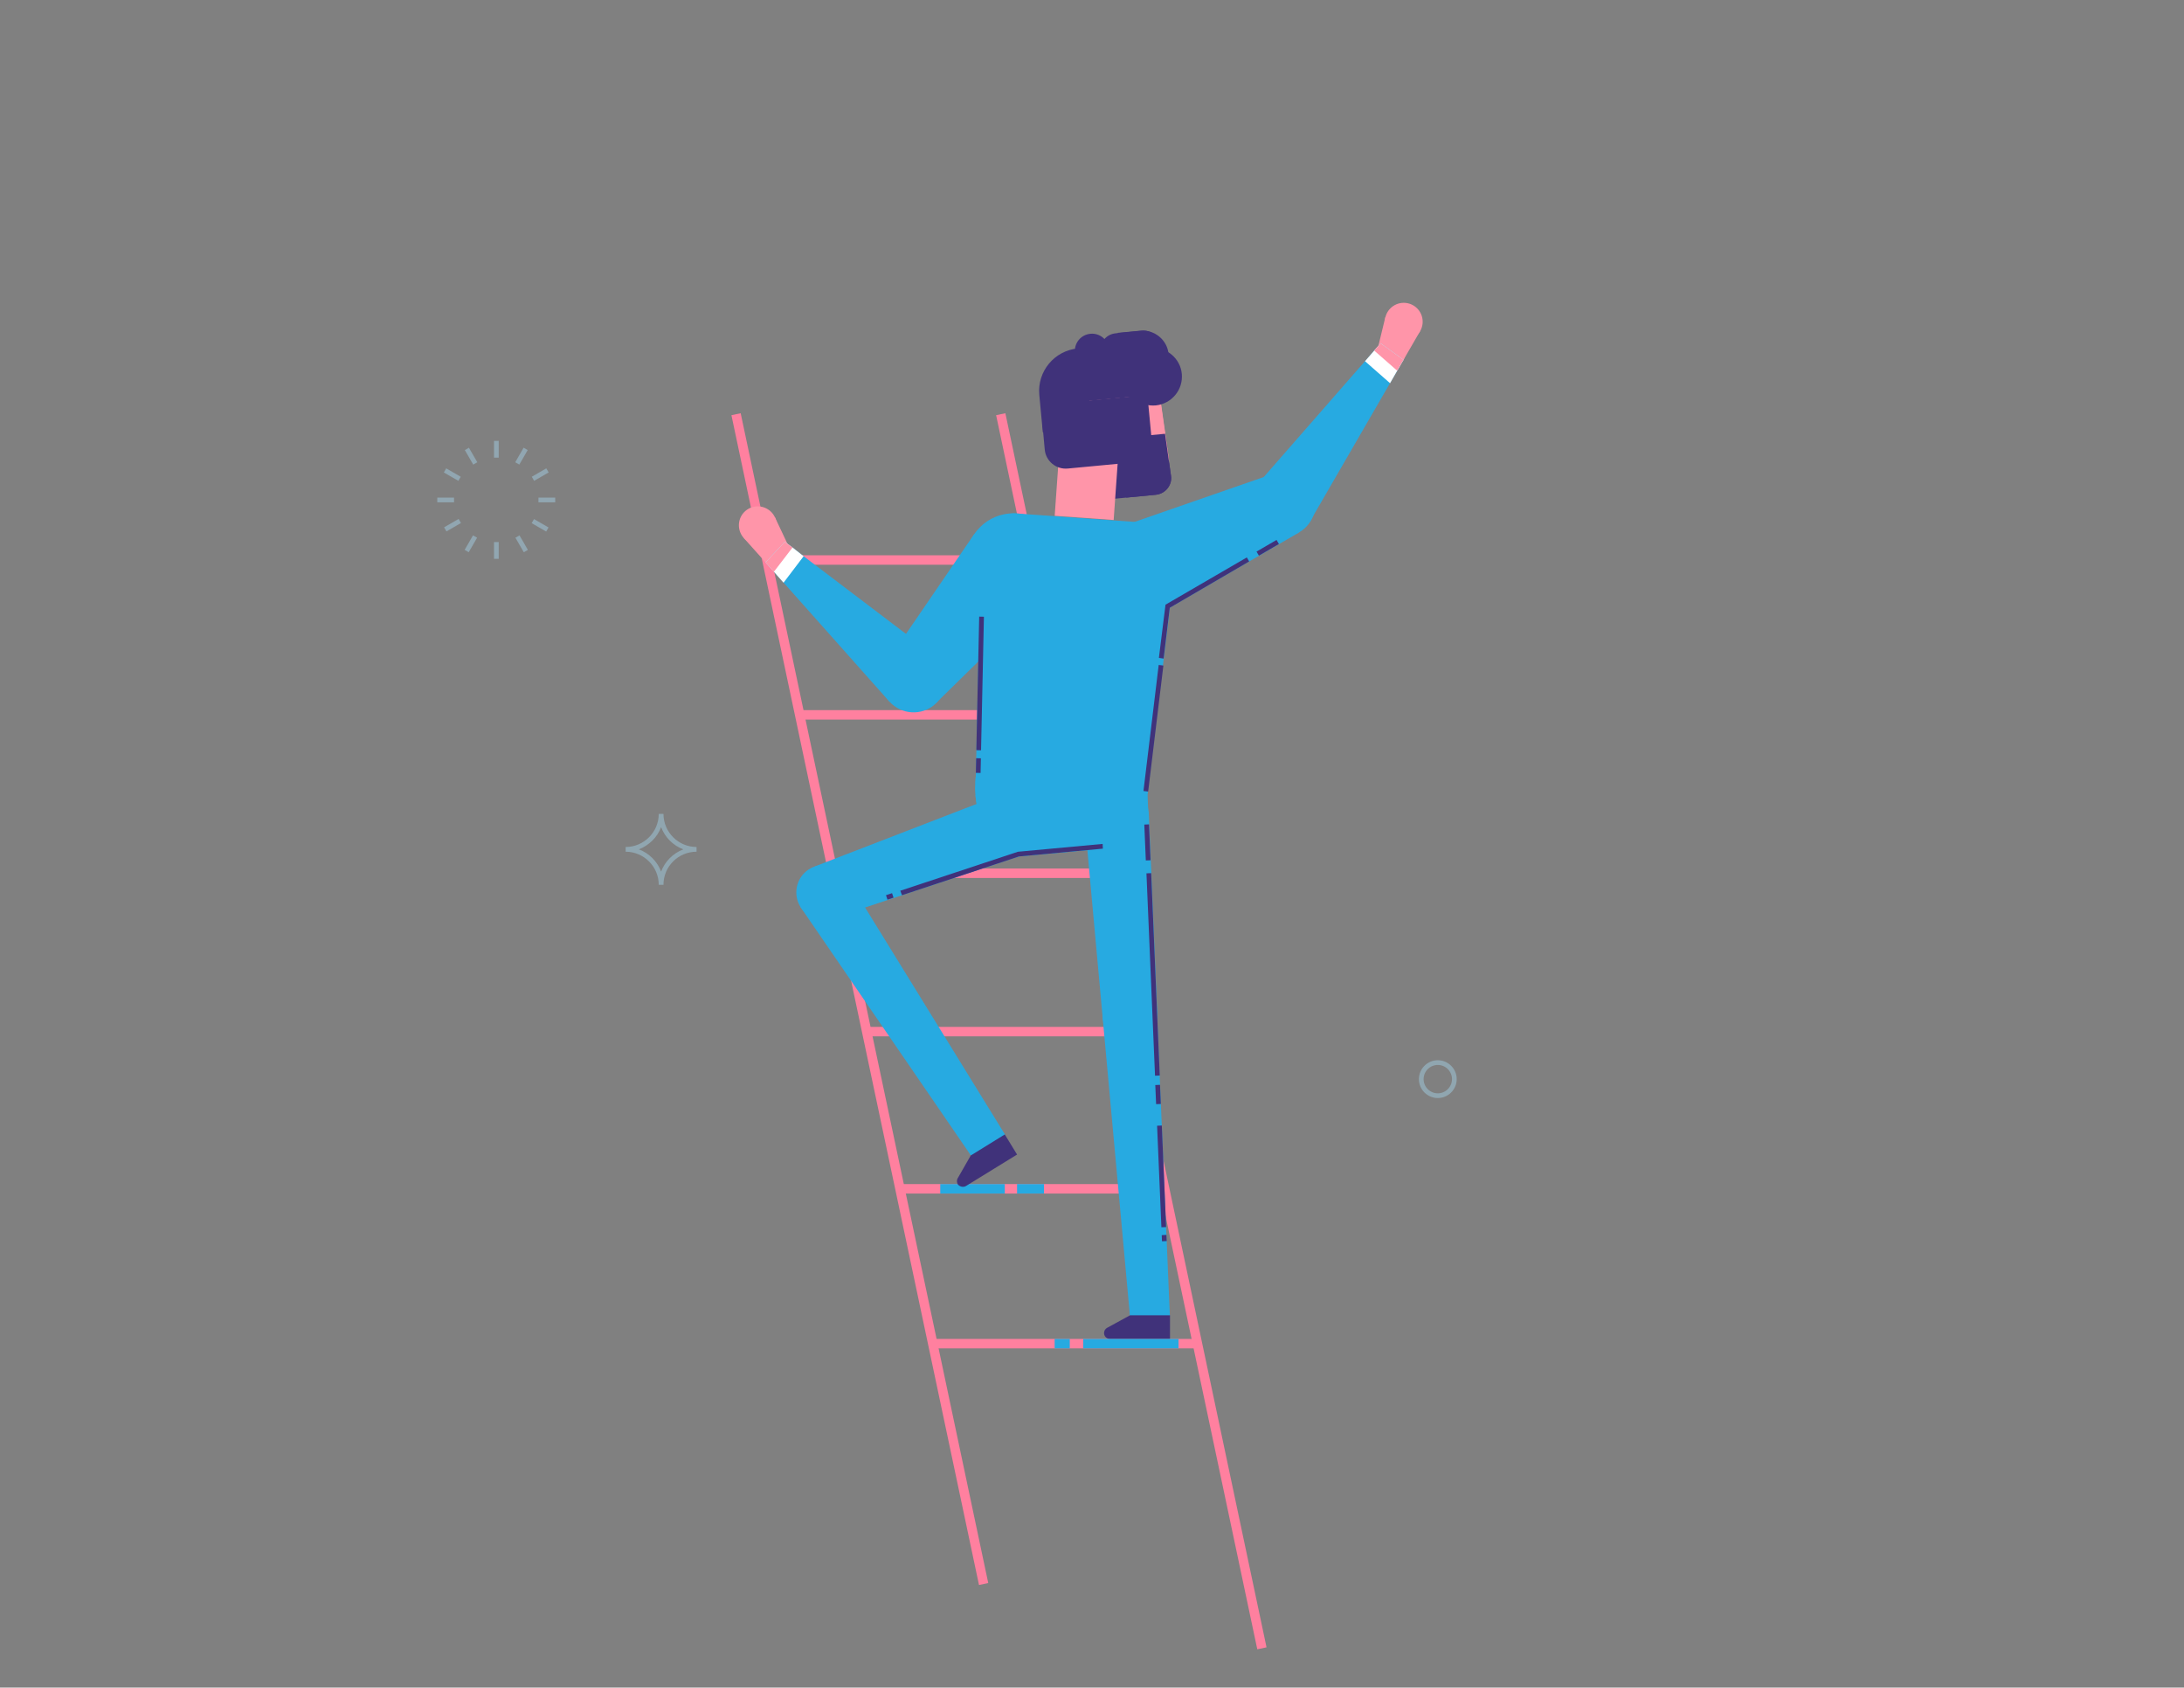 <?xml version="1.0" encoding="utf-8"?>
<!-- Generator: Adobe Illustrator 22.1.0, SVG Export Plug-In . SVG Version: 6.00 Build 0)  -->
<svg version="1.1" id="_x2014_ÎÓÈ_x5F_1" xmlns="http://www.w3.org/2000/svg" xmlns:xlink="http://www.w3.org/1999/xlink"
	 x="0px" y="0px" viewBox="0 0 924 713.9" style="enable-background:new 0 0 924 713.9;" xml:space="preserve">
<rect x="0" y="0" width="924" height="713.9" fill="#808080" stroke="none"/>
<style type="text/css">
	.st0{display:none;fill:#FFE159;}
	.st1{display:none;}
	.st2{display:inline;fill:#FFDEA4;}
	.st3{display:inline;fill:#EEEBFF;}
	.st4{display:inline;fill:#DDD6FF;}
	.st5{display:inline;fill:#FFC359;}
	.st6{display:inline;}
	.st7{fill:#FFC359;}
	.st8{fill:#FF809F;}
	.st9{fill:#FF95A9;}
	.st10{fill:#40327A;}
	.st11{fill:none;}
	.st12{fill:#27AAE1;}
	.st13{fill:#FFFFFF;}
	.st14{opacity:0.4;}
	.st15{fill:#A9DEF9;}
	.st16{opacity:0.4;fill:#A9DEF9;}
</style>
<polygon class="st0" points="617.2,140.5 607.7,135.4 597.8,139.5 595.9,128.9 586.4,123.7 593.6,115.6 591.7,105 602.5,105.6 
	609.7,97.5 616,106.3 626.7,106.8 623.8,117.2 630.1,126 620.1,130.2 "/>
<g class="st1">
	<polygon class="st2" points="460.4,61.4 454.8,58.3 448.8,60.8 447.7,54.5 442.1,51.4 446.4,46.6 445.2,40.2 451.7,40.6 
		455.9,35.8 459.7,41 466.1,41.3 464.3,47.5 468.1,52.7 462.2,55.2 	"/>
	<polygon class="st2" points="741.8,176.6 735,172.9 727.9,175.8 726.6,168.3 719.9,164.6 725,158.9 723.6,151.3 731.3,151.7 
		736.4,145.9 740.9,152.2 748.5,152.6 746.5,160 750.9,166.2 743.8,169.2 	"/>
</g>
<g class="st1">
	<polygon class="st2" points="637.9,255.8 634.4,253.9 630.7,255.4 630,251.5 626.5,249.5 629.2,246.5 628.5,242.6 632.5,242.8 
		635.1,239.8 637.5,243 641.5,243.2 640.4,247.1 642.7,250.4 639,251.9 	"/>
	<polygon class="st2" points="297.2,117.4 293.7,115.5 290.1,117 289.4,113.1 285.9,111.2 288.5,108.2 287.8,104.4 291.8,104.6 
		294.4,101.6 296.7,104.8 300.7,105 299.6,108.8 301.9,112 298.3,113.6 	"/>
	<polygon class="st2" points="674,37.9 669.1,35.2 664.1,37.3 663.1,31.9 658.3,29.3 661.9,25.2 661,19.8 666.5,20 670.1,15.9 
		673.3,20.4 678.8,20.7 677.3,26 680.5,30.4 675.4,32.6 	"/>
</g>
<g class="st1">
	<path class="st3" d="M14.7,700.5c0,0,0-66.9,103.6-66.1c56.8,0.4,41.6-64.3,137-49.8c53.8,8.1,61.4-84.6,154.9-61.6
		c36.2,8.9,40.5,45.6,73.7,61.1c12.6,5.9,36.5,9.2,57.9,6.5c21.4-2.8,73.3-30.6,107.9-15.3c34.5,15.3,22.6,41,57.6,47.8
		c42,8.2,80.6-9.1,111.2-7.6c30.6,1.5,87.6,30.1,89.7,85.1H14.7V700.5z"/>
	<path class="st3" d="M52,485.7c0,0,2.4-31.4,37.1-47.3c19.7-9,34.5-5.7,45.4-8.3c10.9-2.6,19.8-39.8,55.4-28.2
		c13.8,4.5,24.8,25.6,29.9,28.2s12.1,1.4,20.3,0c8.1-1.4,20.7-12.6,33.9-4.9c13.1,7.8,15.8,17.9,29.1,21.3
		c16,4.1,47.7-14.5,65.7-11.8c27.7,4.1,52.2,23.2,53,51L52,485.7L52,485.7z"/>
	<path class="st4" d="M128.4,700.5c9.5-30.7,64.4-47.2,90.9-50.3s30.1-11.9,56.6-31.8c26.5-19.9,87.1-46,156.4-10
		c43.3,22.5,62.8,39.4,92.9,34.8c25.1-3.8,19.4-22.1,53.8-31.7c41.3-11.5,62.3,14.3,76.4,30.3c19.5,22.1,64.7,28.8,88.2,28.8
		c23.4,0,71.8,16.9,74.9,29.9H128.4z"/>
	<path class="st3" d="M572.4,393.1c0,0,2-26.2,31-39.5c16.4-7.5,28.8-4.8,37.9-6.9c9.1-2.1,16.5-33.2,46.2-23.5
		c11.5,3.8,20.7,21.3,24.9,23.5s10.1,1.2,16.9,0c6.8-1.2,17.3-10.6,28.3-4.1s13.2,14.9,24.3,17.8c13.4,3.5,25.6-3.9,35.3-3.2
		c9.7,0.6,27.8,12.7,28.5,35.9L572.4,393.1L572.4,393.1z"/>
</g>
<g class="st1">
	<rect x="607.3" y="57" class="st5" width="2" height="26.9"/>
	<rect x="607.3" y="154.1" class="st5" width="2" height="13.9"/>
	<rect x="572.6" y="94.1" transform="matrix(0.5 -0.866 0.866 0.5 201.006 546.242)" class="st5" width="2" height="9.8"/>
	<rect x="643.7" y="133.1" transform="matrix(0.5 -0.866 0.866 0.5 201.018 628.404)" class="st5" width="2" height="14"/>
	<rect x="665.5" y="83.3" transform="matrix(0.866 -0.5 0.5 0.866 47.358 345.387)" class="st5" width="5.7" height="2"/>
	<rect x="636.9" y="93.9" transform="matrix(0.866 -0.5 0.5 0.866 39.596 337.646)" class="st5" width="26.2" height="2"/>
</g>
<g class="st1">
	<rect x="584.3" y="68.5" transform="matrix(0.866 -0.5 0.5 0.866 38.781 303.259)" class="st5" width="2" height="21.5"/>
	<rect x="632" y="147.5" transform="matrix(0.866 -0.5 0.5 0.866 3.838 338.209)" class="st5" width="2" height="28.9"/>
	<rect x="544.8" y="118" class="st5" width="28.4" height="2"/>
	<rect x="643.3" y="118" class="st5" width="7.5" height="2"/>
	<g class="st6">
		
			<rect x="622.3" y="81.6" transform="matrix(0.5 -0.866 0.866 0.5 243.232 586.343)" class="st7" width="14" height="2"/>
	</g>
</g>
<g>
	<rect x="367.9" y="434.4" class="st8" width="110.1" height="4"/>
	<rect x="367.9" y="367.4" class="st8" width="110.1" height="4"/>
	<rect x="338.6" y="300.4" class="st8" width="111.7" height="4"/>
	<rect x="323.9" y="234.9" class="st8" width="110.7" height="4"/>
	<rect x="381.2" y="500.9" class="st8" width="112.4" height="4"/>
	<rect x="361.9" y="169.8" transform="matrix(0.978 -0.207 0.207 0.978 -79.637 84.484)" class="st8" width="4" height="506"/>
	<rect x="476.8" y="169.5" transform="matrix(0.978 -0.207 0.207 0.978 -79.963 108.561)" class="st8" width="4" height="533.8"/>
	<rect x="394.6" y="566.4" class="st8" width="110.7" height="4"/>
</g>
<path class="st9" d="M494.4,193.8c0.7,5.1-2.9,9.8-8.1,10.3l-32.8,3.1l-3.4-35.9c-1-10.9,7-20.6,17.9-21.7c5.3-0.5,11.2,1,15.1,4.1
	c3.9,3,6.6,7.5,7.4,12.8L494.4,193.8z"/>
<path class="st10" d="M489,209.3l-23.1,2.2l-2.4-25.2l29.4-2.8l2.5,17.6C496.1,205.1,493.1,208.9,489,209.3z"/>
<path class="st9" d="M486.4,204.1l-32.8,3.1l-3.4-35.9c-1-10.9,7-20.6,17.9-21.7l0,0c10.6-1,20.9,6.4,22.5,16.9l3.9,27.3
	C495.2,198.9,491.5,203.6,486.4,204.1z"/>
<path class="st10" d="M494.4,149.7l1,10.7c0.1,0.8,0.1,1.6-0.1,2.4l-20.1,1.9l-2.3-23.9l9.6-0.9
	C488.5,139.4,493.8,143.8,494.4,149.7z"/>
<path class="st11" d="M492.9,183.5l-2.5-17L492.9,183.5z"/>
<path class="st10" d="M456,147.4l2.7-0.3l3.2,33.8l-20.7,2l-1.5-15.9C438.8,157.1,446.1,148.3,456,147.4z"/>
<path class="st10" d="M492.8,160.8l-21.4,2c-8.3,0.8-15.8-5.3-16.6-13.7c-0.4-4,2.5-7.5,6.5-7.9s7.5,2.5,7.9,6.5
	c0,0.4,0.4,0.7,0.8,0.7l21.4-2L492.8,160.8z"/>
<path class="st10" d="M484.5,154.3l-11.1,1.1c-4,0.4-7.5-2.5-7.9-6.5s2.5-7.5,6.5-7.9l11.1-1.1c4-0.4,7.5,2.5,7.9,6.5
	C491.4,150.4,488.4,153.9,484.5,154.3z"/>
<path class="st10" d="M489,209.3l-12.5,1.2l-2.4-25.2l18.8-1.8l2.5,17.6C496.1,205.1,493.1,208.9,489,209.3z"/>
<path class="st10" d="M500,158.2c0.6,6.7-4.3,12.6-11,13.3c-6.7,0.6-13.5-4.2-14.2-10.9c-0.6-6.7,5.2-12.7,11.9-13.4
	C493.4,146.6,499.4,151.5,500,158.2z"/>
<rect x="455.4" y="157.2" transform="matrix(0.996 -9.470577e-02 9.470577e-02 0.996 -13.308 45.286)" class="st10" width="30.1" height="11.3"/>
<rect x="457.7" y="168.3" transform="matrix(0.996 -9.470398e-02 9.470398e-02 0.996 -14.75 45.496)" class="st10" width="28.5" height="19.7"/>
<g>
	<ellipse class="st9" cx="593.9" cy="136.1" rx="8" ry="8"/>
	<path class="st9" d="M591.6,144c-2.9-1.7-6.5-0.7-8.2,2.2s-0.7,6.5,2.2,8.2s6.5,0.7,8.2-2.2S594.5,145.7,591.6,144z"/>
	<polygon class="st9" points="586.1,134.2 582.8,147.8 593.8,152.2 600.8,140.1 	"/>
</g>
<ellipse transform="matrix(0.991 -0.137 0.137 0.991 -24.08 76.12)" class="st12" cx="542.6" cy="213.5" rx="13.6" ry="13.6"/>
<polygon class="st12" points="492.8,258.3 549.5,225.3 538.1,200.6 476.2,222.1 "/>
<g>
	<polygon class="st12" points="584.1,145.2 593.8,152.2 554.4,220.3 532.3,204.5 577.5,152.8 581.4,148.3 	"/>
	<polygon class="st13" points="584.1,145.2 593.8,152.2 588.1,162.1 577.5,152.8 581.4,148.3 	"/>
	<polygon class="st9" points="584.1,145.2 593.8,152.2 591.1,156.8 581.4,148.3 	"/>
</g>
<ellipse class="st12" cx="482.7" cy="241" rx="20" ry="20"/>
<g>
	<path class="st9" d="M315.3,216.2c-3.3,2.9-3.6,8-0.7,11.3s8,3.6,11.3,0.7c3.3-2.9,3.6-8,0.7-11.3
		C323.6,213.6,318.6,213.3,315.3,216.2z"/>
	<path class="st9" d="M324.4,229.5c2.5-2.2,6.3-2,8.5,0.5s2,6.3-0.5,8.5s-6.3,2-8.5-0.5C321.7,235.5,321.9,231.7,324.4,229.5z"/>
	<polygon class="st9" points="327.8,218.7 333.8,231.4 323.9,237.9 314.6,227.5 	"/>
</g>
<path class="st12" d="M377.4,277.5c5.6-5,14.2-4.5,19.3,1.1c5,5.6,4.5,14.2-1.1,19.3c-5.6,5-14.2,4.5-19.3-1.1
	C371.2,291.1,371.7,282.5,377.4,277.5z"/>
<polygon class="st12" points="442.8,251.5 396,297.4 375.2,280 412.2,225.9 "/>
<g>
	<polygon class="st12" points="376.2,296.7 323.9,237.9 332,229.2 335.3,231.6 340,235.3 394.7,276.8 	"/>
	<polygon class="st13" points="331.5,246.5 323.9,237.9 332,229.2 335.3,231.6 340,235.3 	"/>
	<polygon class="st9" points="332,229.2 323.9,237.9 327.4,241.9 335.3,231.6 	"/>
</g>
<ellipse transform="matrix(8.661691e-03 -1 1 8.661691e-03 187.843 663.903)" class="st12" cx="428.8" cy="237.2" rx="20" ry="20"/>
<polygon class="st12" points="486,343.5 489.6,428.3 466.5,430.4 458.8,346 "/>
<circle class="st12" cx="428.3" cy="348.8" r="13.7"/>
<circle class="st12" cx="472.4" cy="344.8" r="13.6"/>
<path class="st12" d="M497.4,236.7l-11.9,99.1l-72.7-5.1l2.2-99.8c0.2-8,7-14.2,15-13.7l54.6,3.9
	C492.4,221.6,498.3,228.8,497.4,236.7z"/>
<path class="st12" d="M486,344.2c0.3,6.5-4.1,12.2-10.2,13.8c-0.7,0.2-1.5,0.3-2.2,0.4l-44.1,4c-0.8,0.1-1.5,0.1-2.3,0
	c-6.3-0.5-11.6-5.3-12.5-11.7l-0.1-0.7l-1.4-9.8l-0.5-3.8l72.6-6.6l0,0l0.1,3.4l0.4,10.2L486,344.2z"/>
<polygon class="st12" points="432.6,361.8 352.1,388.5 344.8,366.5 424,335.9 "/>
<ellipse class="st12" cx="417.9" cy="484.3" rx="8.4" ry="8.4"/>
<path class="st12" d="M494.9,555.7c0.4,4.6-3,8.7-7.6,9.2c-4.6,0.4-8.7-3-9.2-7.6c-0.4-4.6,3-8.7,7.6-9.2
	C490.4,547.6,494.5,551,494.9,555.7z"/>
<path class="st12" d="M489.6,428.3c0.6,6.4-4.1,12-10.5,12.6s-12-4.1-12.6-10.5s4.1-12,10.5-12.6C483.3,417.3,489,421.9,489.6,428.3
	z"/>
<ellipse class="st12" cx="348.5" cy="377.5" rx="11.6" ry="11.6"/>
<polygon class="st12" points="478.1,557.2 466.5,430.4 489.5,428.3 494.9,555.7 "/>
<polygon class="st12" points="410.7,488.7 338.6,383.6 358.3,371.4 425.1,479.8 "/>
<path class="st12" d="M485.5,333.4c0,0.8,0,1.6-0.1,2.4c-0.6,8.6-4.2,16.3-9.6,22.2c-0.7,0.2-1.5,0.3-2.2,0.4l-44.1,4
	c-0.8,0.1-1.5,0.1-2.3,0c-7.1-5.3-12.2-13.2-14-22.1c-0.2-1.2-0.4-2.4-0.5-3.6v-0.2l0,0c-0.2-1.9-0.2-3.9-0.1-5.9
	c1.4-20.1,18.9-35.2,39-33.8c18.1,1.3,32.1,15.5,33.7,33l0,0C485.5,331.1,485.5,332.2,485.5,333.4z"/>
<path class="st10" d="M469.6,566.4H495v-10h-16.9l-9.7,5.3c-0.8,0.4-1.3,1.3-1.3,2.2l0,0C467.1,565.3,468.2,566.4,469.6,566.4z"/>
<polygon class="st10" points="469.5,194.3 481.4,194.5 477.9,208.1 468,208.2 "/>
<rect x="446" y="193.2" transform="matrix(7.058454e-02 -0.998 0.998 7.058454e-02 221.921 649.677)" class="st9" width="27.1" height="25"/>
<path class="st10" d="M477.2,195.8l-25.4,2.4c-5,0.5-9.4-3.2-9.8-8.1l-0.9-9.8l34.4-3.3L477.2,195.8z"/>
<g class="st14">
	<g>
		<rect x="209" y="186.5" class="st15" width="2" height="7.1"/>
		<rect x="209" y="229.3" class="st15" width="2" height="7.1"/>
	</g>
	<g>
		
			<rect x="198.3" y="189.4" transform="matrix(0.866 -0.5 0.5 0.866 -69.766 125.532)" class="st15" width="2" height="7.1"/>
		<rect x="219.7" y="226.5" transform="matrix(0.866 -0.5 0.5 0.866 -85.45 141.173)" class="st15" width="2" height="7.1"/>
	</g>
	<g>
		<rect x="190.4" y="197.2" transform="matrix(0.5 -0.866 0.866 0.5 -78.199 266.146)" class="st15" width="2" height="7.1"/>
		<rect x="227.5" y="218.7" transform="matrix(0.5 -0.866 0.866 0.5 -78.215 308.973)" class="st15" width="2" height="7.1"/>
	</g>
	<g>
		<rect x="185" y="210.5" class="st15" width="7.1" height="2"/>
		<rect x="227.8" y="210.5" class="st15" width="7.1" height="2"/>
	</g>
	<g>
		
			<rect x="187.9" y="221.2" transform="matrix(0.866 -0.5 0.5 0.866 -85.439 125.459)" class="st15" width="7.1" height="2"/>
		
			<rect x="225" y="199.8" transform="matrix(0.866 -0.5 0.5 0.866 -69.772 141.149)" class="st15" width="7.1" height="2"/>
	</g>
	<g>
		
			<rect x="195.7" y="229" transform="matrix(0.5 -0.866 0.866 0.5 -99.589 287.585)" class="st15" width="7.1" height="2"/>
		
			<rect x="217.1" y="191.9" transform="matrix(0.5 -0.866 0.866 0.5 -56.757 287.596)" class="st15" width="7.1" height="2"/>
	</g>
</g>
<path class="st16" d="M280.7,374.3h-2c0-7.7-6.3-14-14-14v-2c7.7,0,14-6.3,14-14h2c0,7.7,6.3,14,14,14v2
	C287,360.3,280.7,366.5,280.7,374.3z M270.3,359.3c4.3,1.6,7.8,5.1,9.4,9.4c1.6-4.3,5.1-7.8,9.4-9.4c-4.3-1.6-7.8-5.1-9.4-9.4
	C278.1,354.2,274.6,357.6,270.3,359.3z"/>
<path class="st16" d="M608.3,464.5c-4.4,0-8-3.6-8-8s3.6-8,8-8s8,3.6,8,8S612.7,464.5,608.3,464.5z M608.3,450.5c-3.3,0-6,2.7-6,6
	s2.7,6,6,6s6-2.7,6-6S611.6,450.5,608.3,450.5z"/>
<rect x="386.4" y="288.2" transform="matrix(2.144443e-02 -1 1 2.144443e-02 116.576 697.563)" class="st10" width="56.5" height="2"/>
<rect x="410.8" y="323" transform="matrix(2.149436e-02 -1 1 2.149436e-02 81.03 730.793)" class="st10" width="6.2" height="2"/>
<rect x="491.6" y="522.5" transform="matrix(0.999 -4.241134e-02 4.241134e-02 0.999 -21.772 21.363)" class="st10" width="2" height="2.6"/>
<rect x="490.5" y="476.2" transform="matrix(0.999 -4.233119e-02 4.233119e-02 0.999 -20.628 21.252)" class="st10" width="2" height="43"/>
<rect x="489" y="459" transform="matrix(0.999 -4.228365e-02 4.228365e-02 0.999 -19.141 21.133)" class="st10" width="2" height="8.1"/>
<rect x="486.9" y="369.4" transform="matrix(0.999 -4.233067e-02 4.233067e-02 0.999 -17.013 21.023)" class="st10" width="2" height="85.7"/>
<rect x="484.5" y="348.8" transform="matrix(0.999 -4.235713e-02 4.235713e-02 0.999 -14.66 20.884)" class="st10" width="2" height="15.2"/>
<rect x="461" y="307.1" transform="matrix(0.12 -0.993 0.993 0.12 123.503 755.534)" class="st10" width="53.7" height="2"/>
<polygon class="st10" points="492.3,278.6 490.3,278.3 493.1,255.8 527.5,235.8 528.5,237.5 494.9,257.1 "/>
<rect x="531.6" y="230.6" transform="matrix(0.864 -0.503 0.503 0.864 -43.686 301.492)" class="st10" width="9.8" height="2"/>
<rect x="458.3" y="566.4" class="st12" width="40.3" height="4"/>
<rect x="446.2" y="566.4" class="st12" width="6.4" height="4"/>
<rect x="397.8" y="500.9" class="st12" width="27.3" height="4"/>
<rect x="430.3" y="500.9" class="st12" width="11.4" height="4"/>
<path class="st10" d="M408.7,501.7l21.6-13.3l-5.2-8.5l-14.4,8.9l-5.5,9.6c-0.5,0.8-0.4,1.8,0,2.6l0,0
	C406,502,407.6,502.4,408.7,501.7z"/>
<rect x="375.1" y="378.3" transform="matrix(0.949 -0.315 0.315 0.949 -100.294 137.836)" class="st10" width="2.7" height="2"/>
<polygon class="st10" points="381.6,378.7 380.9,376.8 430.7,360.3 430.8,360.3 466.5,357 466.6,359 431.1,362.3 "/>
</svg>
